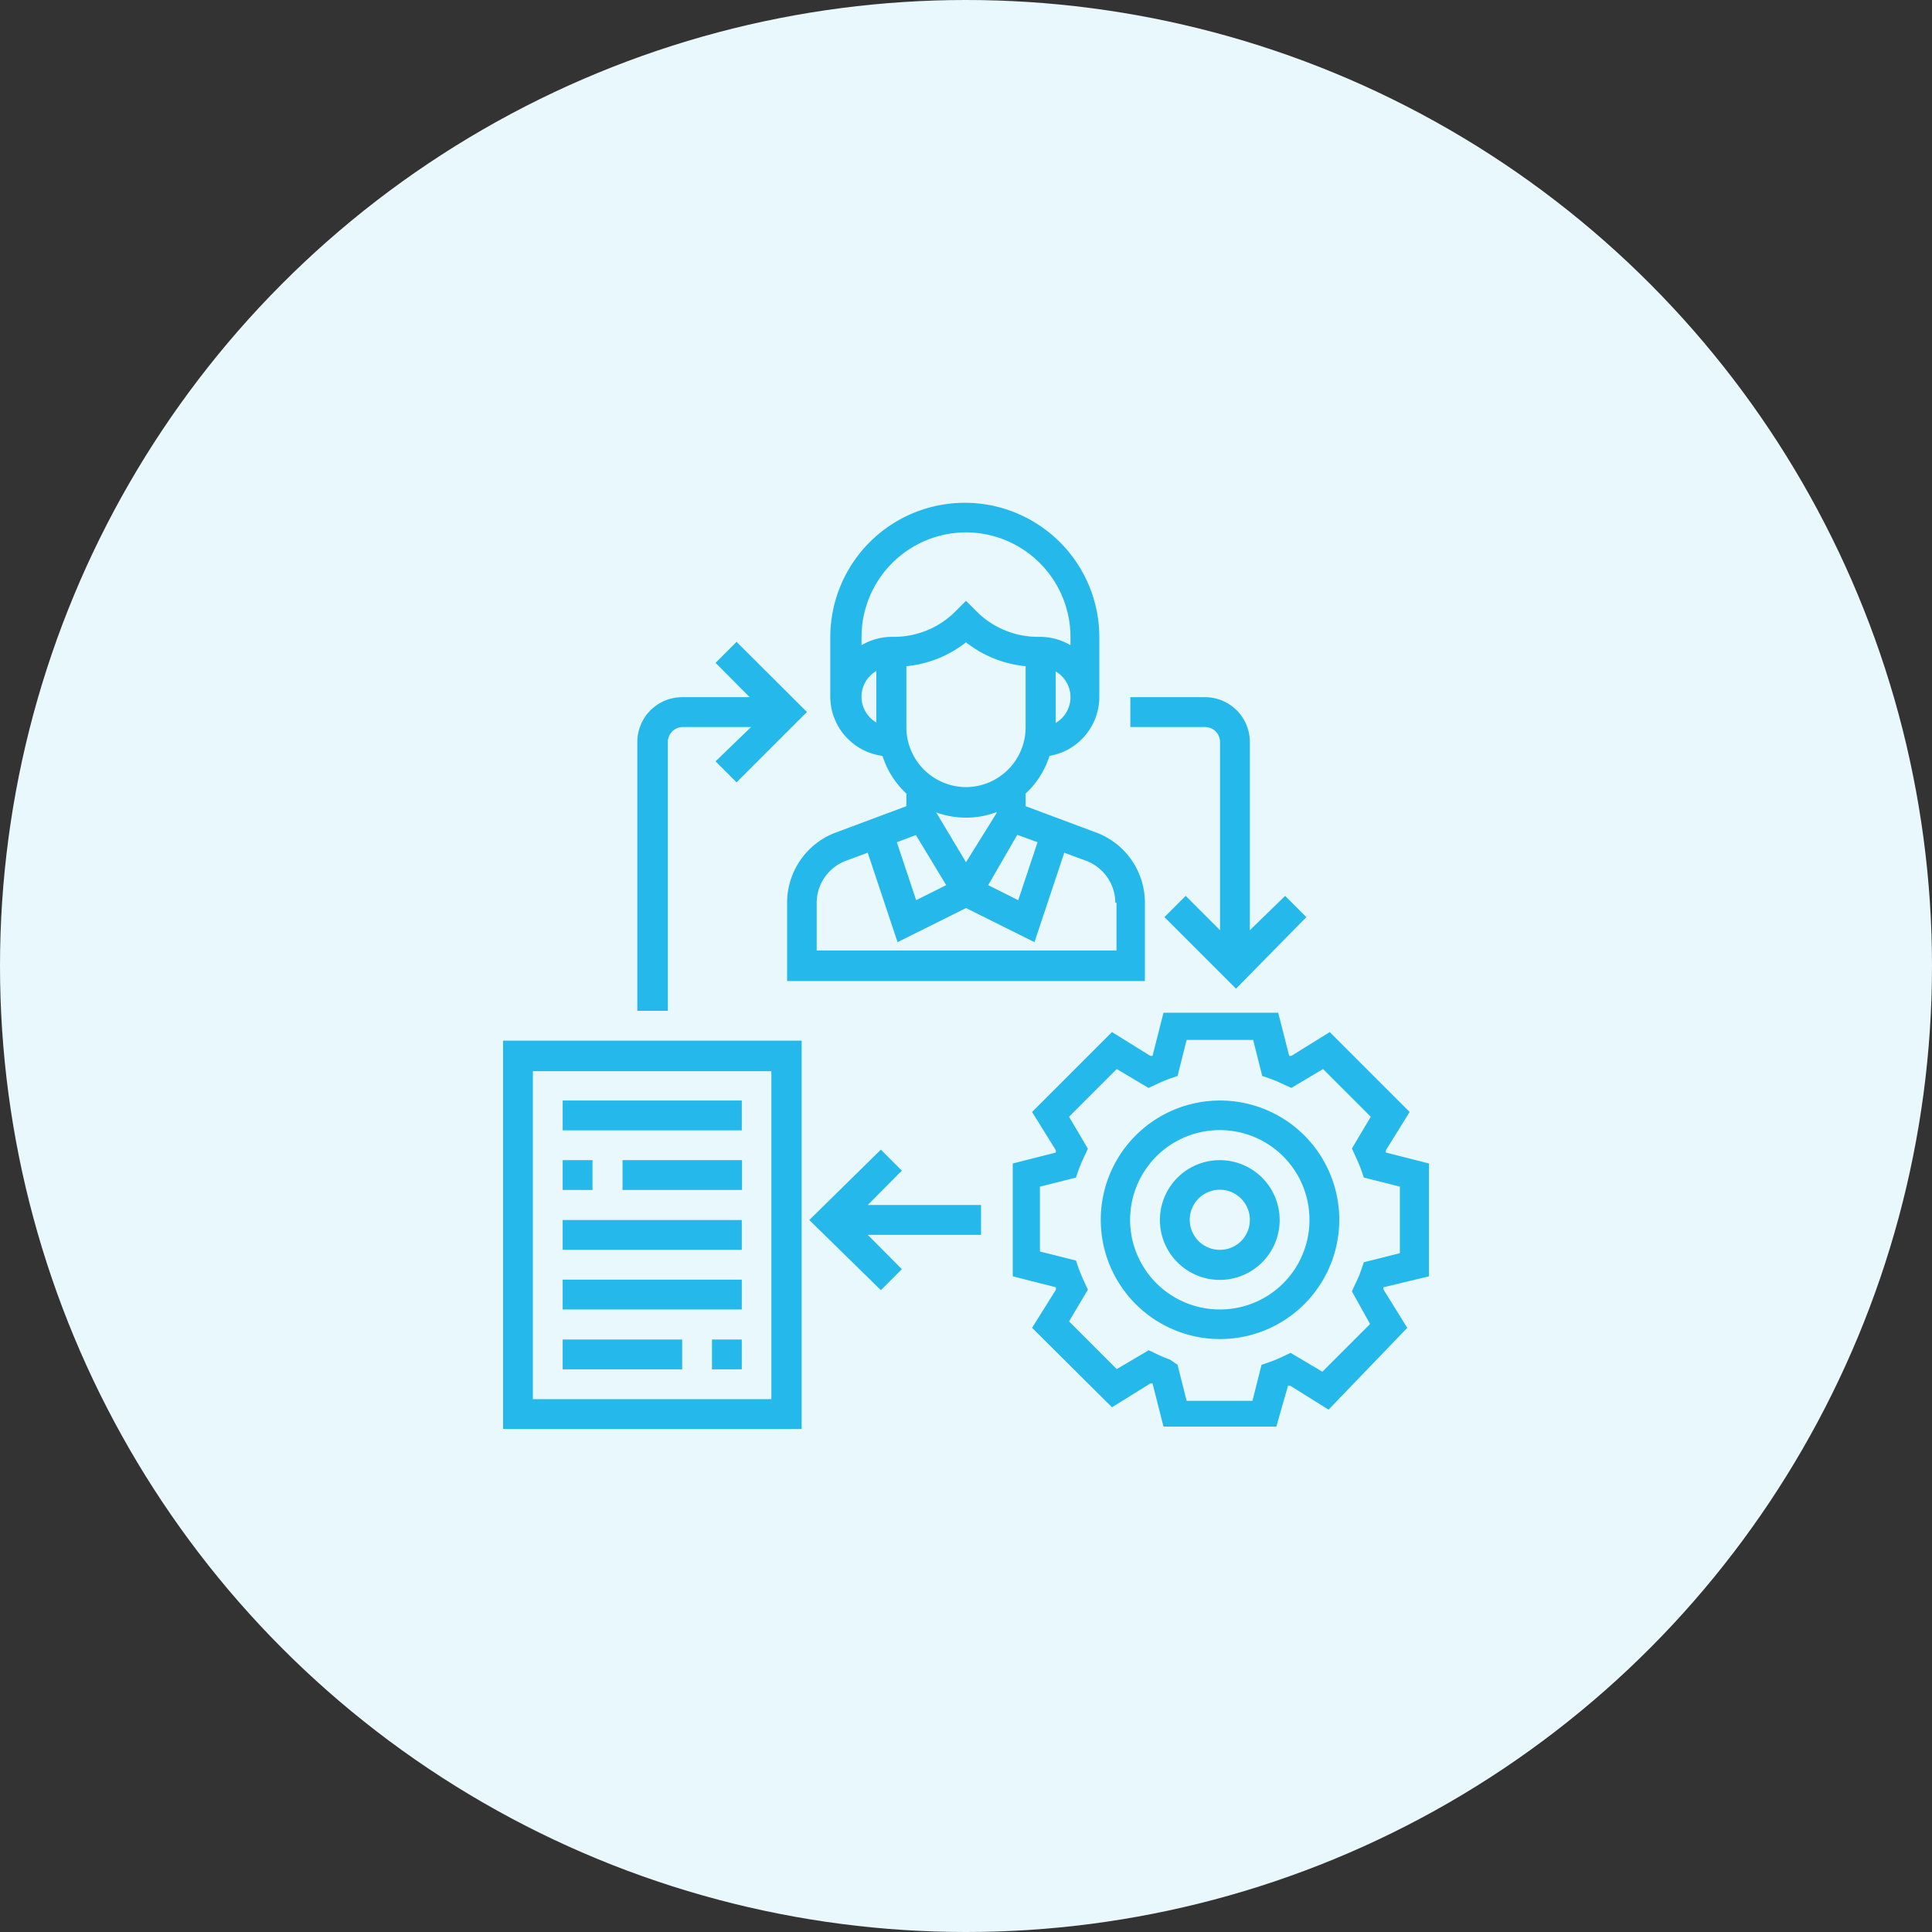 <svg xmlns="http://www.w3.org/2000/svg" viewBox="0 0 81 81"><rect x="0" y="0" width="81" height="81" fill="#333333" stroke="none"/><defs><style>.cls-1{fill:#e9f8fd;}.cls-2{fill:#24b8eb;}</style></defs><g id="Layer_2" data-name="Layer 2"><g id="Layer_1-2" data-name="Layer 1"><circle class="cls-1" cx="40.5" cy="40.5" r="40.5"/><path class="cls-2" d="M59.91,53.51V48.78l-1.81-.46a.36.36,0,0,0,0-.09l1-1.61-3.35-3.35-1.61,1-.09,0-.46-1.81H48.78l-.46,1.81-.09,0-1.61-1-3.35,3.35,1,1.61a.36.36,0,0,0,0,.09l-1.81.46v4.73l1.81.46a1,1,0,0,1,0,.1l-1,1.6L46.62,59l1.61-1,.09,0,.46,1.81h4.73L54,58.1l.1,0,1.6,1L59,55.67l-1-1.61a.36.36,0,0,0,0-.09Zm-2.47,2-2,2-1.33-.79-.3.14a5.09,5.09,0,0,1-.6.25l-.32.11-.38,1.51H49.75l-.38-1.51L49.05,57a4.35,4.35,0,0,1-.59-.25l-.3-.14-1.34.79-2-2,.79-1.33-.14-.3c-.09-.2-.18-.4-.25-.6l-.11-.32-1.51-.38V49.75l1.51-.38.11-.32a6.14,6.14,0,0,1,.25-.59l.14-.3-.79-1.34,2-2,1.33.79.31-.14a6.14,6.14,0,0,1,.59-.25l.32-.11.38-1.51h2.79l.38,1.51.32.11a6.14,6.14,0,0,1,.59.25l.31.14,1.33-.79,2,2-.79,1.33.14.31a6.14,6.14,0,0,1,.25.59l.11.32,1.51.38v2.79l-1.51.38-.11.32a4.35,4.35,0,0,1-.25.59l-.14.31Z"/><path class="cls-2" d="M51.15,46.14a5,5,0,1,0,5,5,5,5,0,0,0-5-5Zm0,8.76a3.76,3.76,0,1,1,3.75-3.75,3.75,3.75,0,0,1-3.75,3.75Z"/><path class="cls-2" d="M51.15,48.64a2.51,2.51,0,1,0,2.5,2.51,2.51,2.51,0,0,0-2.5-2.51Zm0,3.76a1.26,1.26,0,1,1,1.25-1.25,1.25,1.25,0,0,1-1.25,1.25Z"/><path class="cls-2" d="M37,31.69a3.64,3.64,0,0,0,1,1.58v.53l-3,1.12a3.14,3.14,0,0,0-2,2.93v3.28H48V37.85a3.14,3.14,0,0,0-2-2.93L43,33.8v-.53a3.64,3.64,0,0,0,1-1.58,2.51,2.51,0,0,0,2.09-2.46V26.72a5.64,5.64,0,0,0-11.28,0v2.51A2.51,2.51,0,0,0,37,31.69Zm4.8,2.37L40.5,36.15l-1.25-2.09v0a3.66,3.66,0,0,0,2.5,0Zm-3.4.95,1.27,2.1-1.26.63-.81-2.43Zm8.41,2.84v2H34.24v-2a1.89,1.89,0,0,1,1.22-1.76l.92-.34,1.25,3.75,2.87-1.43,2.87,1.43,1.25-3.75.92.34a1.89,1.89,0,0,1,1.22,1.76Zm-3.31-2.54-.81,2.43-1.26-.63L42.65,35ZM40.5,33A2.51,2.51,0,0,1,38,30.48V27.93a4.78,4.78,0,0,0,2.5-1,4.78,4.78,0,0,0,2.5,1v2.55A2.51,2.51,0,0,1,40.5,33Zm3.76-2.68V28.15a1.25,1.25,0,0,1,0,2.16Zm-3.76-8a4.39,4.39,0,0,1,4.38,4.38v.35a2.52,2.52,0,0,0-1.25-.35h-.11a3.63,3.63,0,0,1-2.58-1.07l-.44-.44-.44.44a3.63,3.63,0,0,1-2.58,1.07h-.11a2.52,2.52,0,0,0-1.25.35v-.35a4.39,4.39,0,0,1,4.38-4.38Zm-3.76,5.81v2.16a1.25,1.25,0,0,1,0-2.16Z"/><path class="cls-2" d="M21.09,59.91H33.61V43.63H21.09Zm1.25-15h10V58.66h-10Z"/><rect class="cls-2" x="23.59" y="46.14" width="7.51" height="1.25"/><rect class="cls-2" x="23.59" y="48.64" width="1.25" height="1.25"/><rect class="cls-2" x="26.1" y="48.64" width="5.01" height="1.25"/><rect class="cls-2" x="23.59" y="51.15" width="7.51" height="1.25"/><rect class="cls-2" x="23.59" y="53.65" width="7.51" height="1.25"/><rect class="cls-2" x="29.85" y="56.16" width="1.25" height="1.25"/><rect class="cls-2" x="23.59" y="56.16" width="5.01" height="1.25"/><path class="cls-2" d="M37.81,49.08l-.88-.88-3,2.95,3,2.94.88-.88-1.43-1.44h4.75V50.52H36.38Z"/><path class="cls-2" d="M28,31.11a.63.63,0,0,1,.62-.63h2.87L30,31.92l.88.88,2.95-2.95-2.95-2.94-.88.88,1.43,1.44H28.6a1.88,1.88,0,0,0-1.88,1.88V42.38H28Z"/><path class="cls-2" d="M51.15,31.11V39l-1.44-1.44-.89.89,3,3,2.95-3-.89-.89L52.4,39V31.11a1.88,1.88,0,0,0-1.88-1.88H47.39v1.25h3.13a.63.63,0,0,1,.63.63Z"/></g></g></svg>